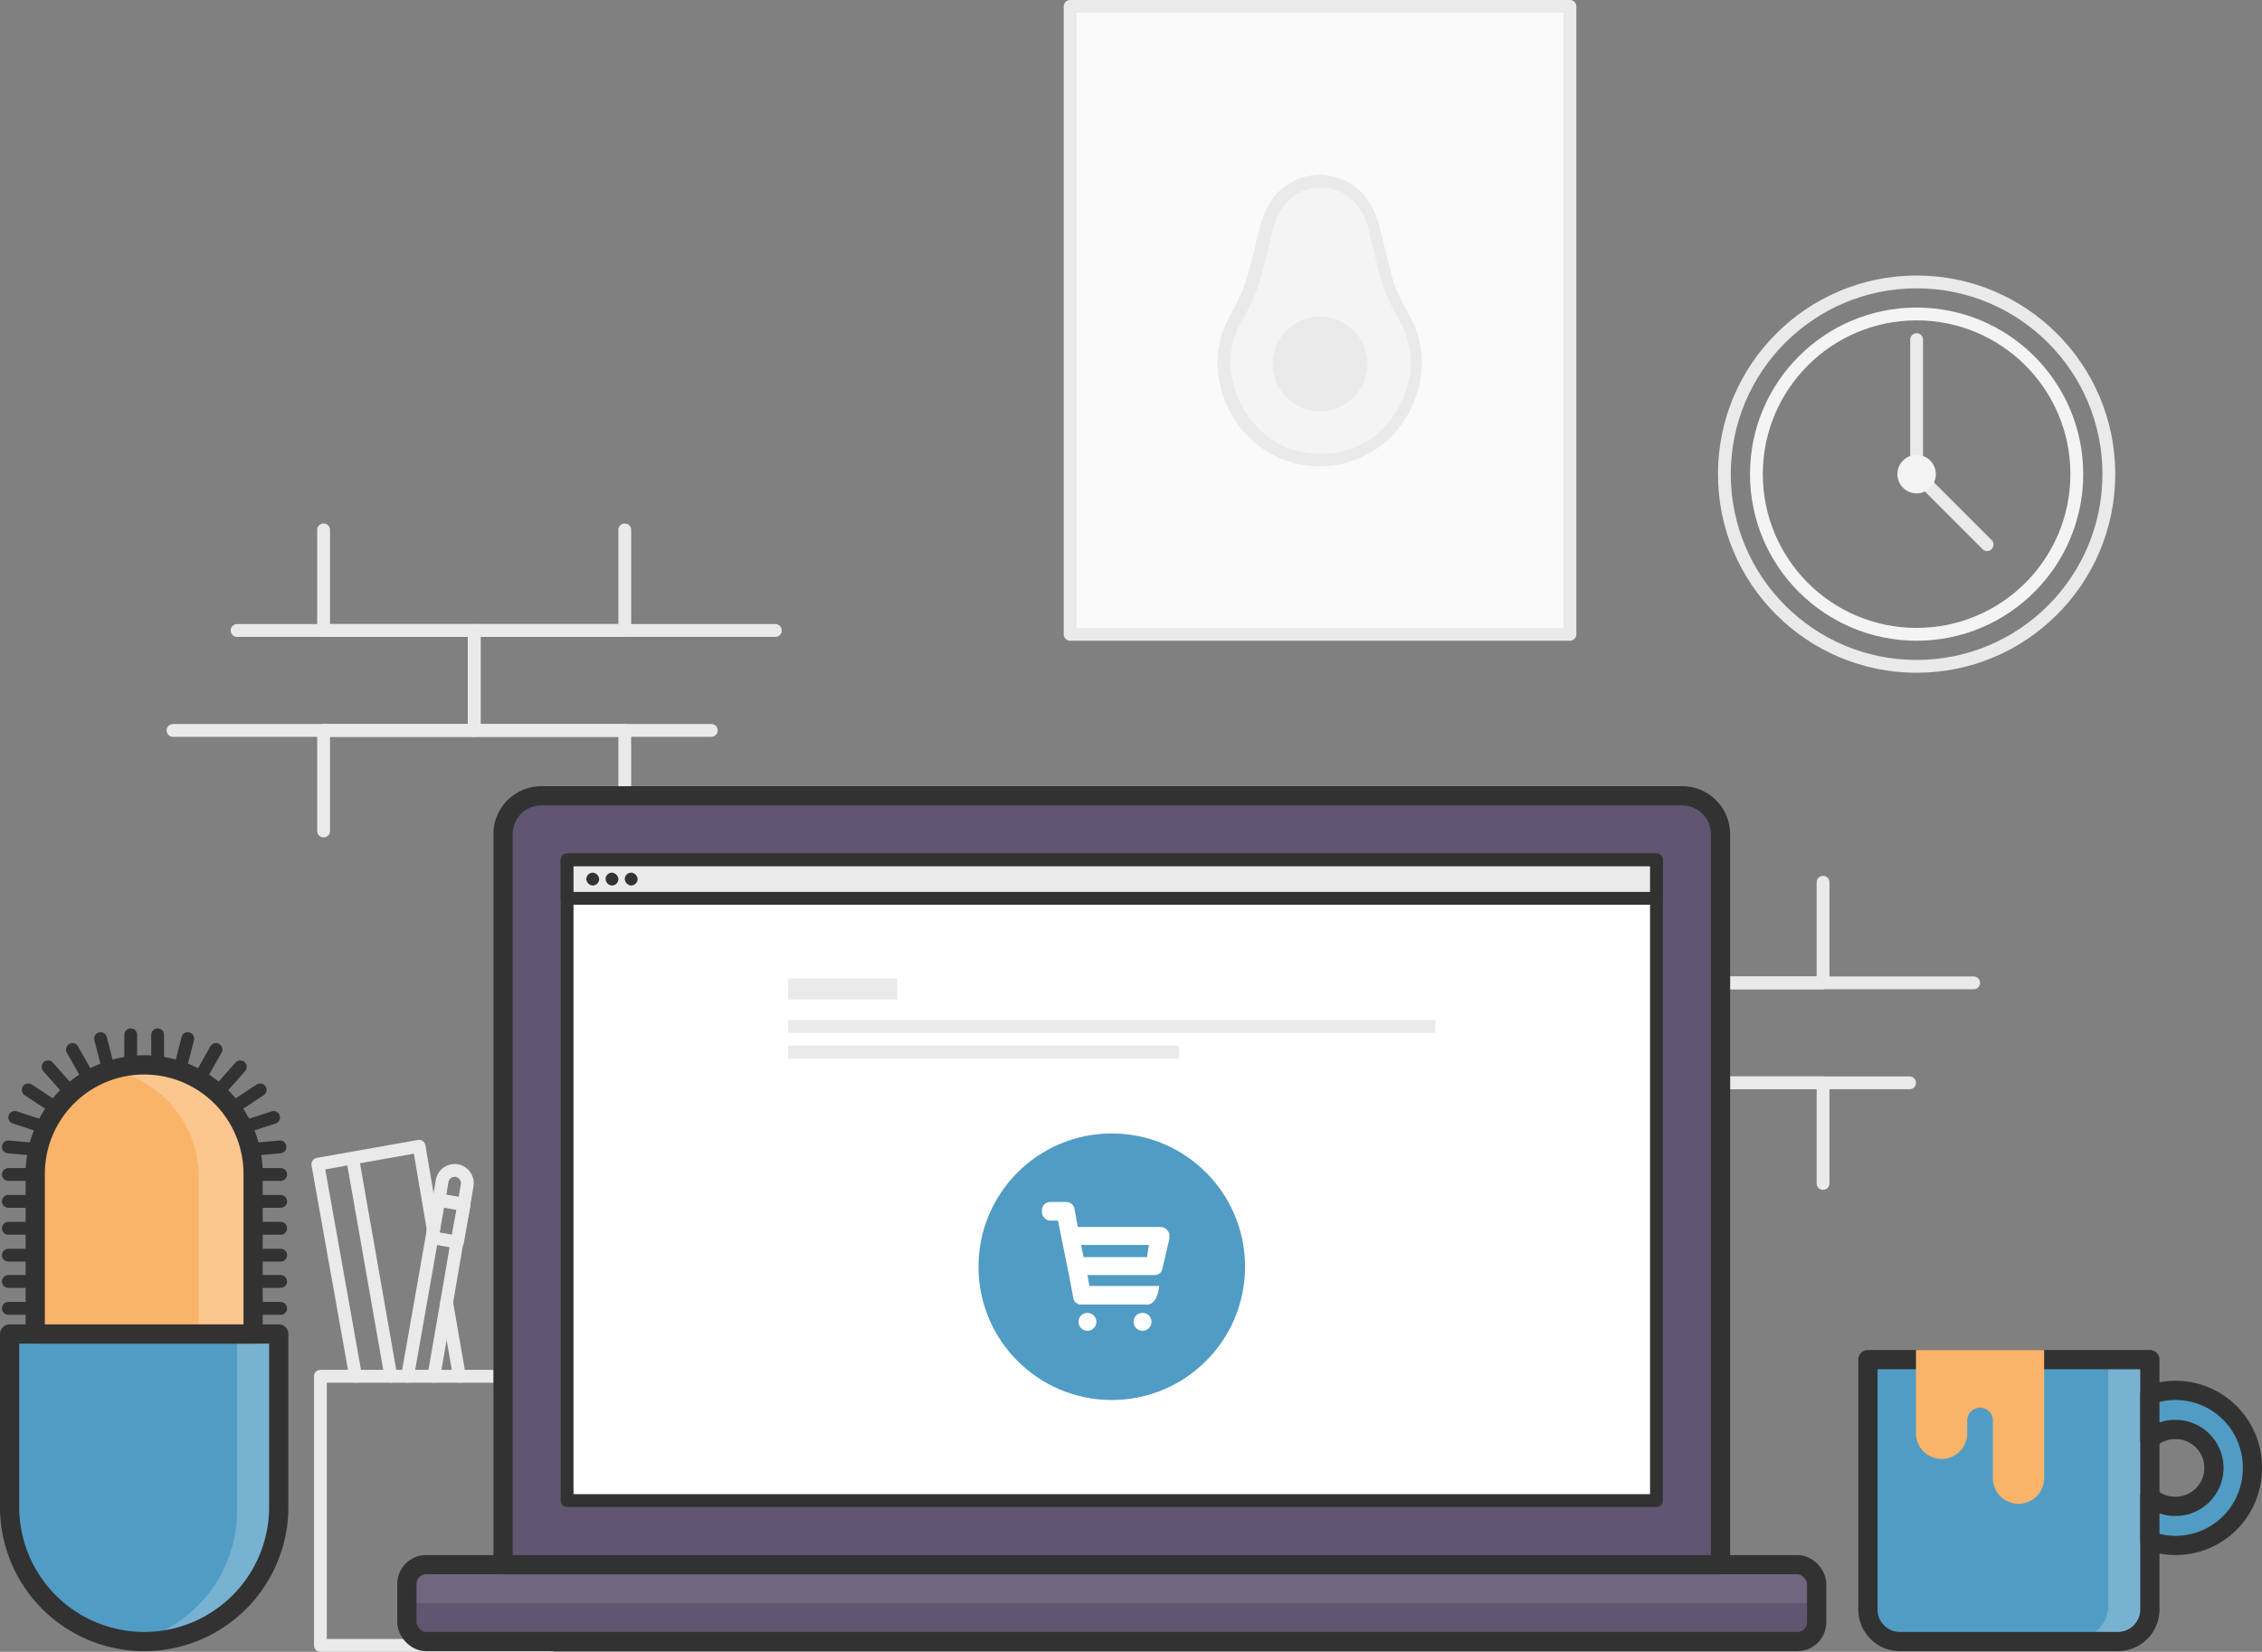 <svg xmlns="http://www.w3.org/2000/svg" width="353" height="257.8" viewBox="0 0 353 257.8"><rect x="0" y="0" width="353" height="257.8" fill="#808080" stroke="none"/><title>setup-account</title><g id="Layer_2" data-name="Layer 2"><g id="setup-account"><g id="pencil_tin" data-name="pencil tin"><g id="ruler"><polyline points="71.7 214.8 69.7 203.3 69.7 203.3" fill="none" stroke="#eaeaea" stroke-linecap="round" stroke-linejoin="round" stroke-width="2"/><polyline points="55.5 214.8 49.6 181.7 65.4 178.9 67.6 191.8 67.6 191.8 67.7 191.8" fill="none" stroke="#eaeaea" stroke-linecap="round" stroke-linejoin="round" stroke-width="2"/><line x1="61" y1="214.8" x2="55.1" y2="181.2" fill="none" stroke="#eaeaea" stroke-linecap="round" stroke-linejoin="round" stroke-width="2"/></g><g id="pencil"><polyline points="67.7 214.8 69.7 203.3 69.7 203.3 71.3 193.9 72.4 188 68.4 187.3 67.6 191.8 67.6 191.8 67.4 193.2 63.6 214.8" fill="none" stroke="#eaeaea" stroke-linecap="round" stroke-linejoin="round" stroke-width="2"/><path d="M72.9,185l-.5,3-3.9-.7.5-3a2,2,0,0,1,2.3-1.6,2,2,0,0,1,1.6,2.3Z" fill="none" stroke="#eaeaea" stroke-linecap="round" stroke-linejoin="round" stroke-width="2"/><rect x="66.9" y="188.6" width="6" height="4" transform="translate(-129.9 226.3) rotate(-80)" fill="none" stroke="#eaeaea" stroke-linecap="round" stroke-linejoin="round" stroke-width="2"/></g><rect x="50" y="214.8" width="36" height="42" fill="none" stroke="#eaeaea" stroke-linecap="round" stroke-linejoin="round" stroke-width="2"/></g><g id="clock"><circle cx="299.1" cy="74" r="30" fill="none" stroke="#eaeaea" stroke-linecap="round" stroke-linejoin="round" stroke-width="2"/><circle cx="299.1" cy="74" r="25" fill="none" stroke="#f4f4f4" stroke-linecap="round" stroke-linejoin="round" stroke-width="2"/><line x1="299.1" y1="74" x2="299.1" y2="53" fill="none" stroke="#eaeaea" stroke-linecap="round" stroke-linejoin="round" stroke-width="2"/><line x1="299.2" y1="74.1" x2="310.1" y2="85" fill="none" stroke="#eaeaea" stroke-linecap="round" stroke-linejoin="round" stroke-width="2"/><circle cx="299.1" cy="74" r="3" fill="#f4f4f4"/></g><g id="bricks"><polyline points="97.5 82.7 97.5 98.4 50.5 98.4 50.5 82.7" fill="none" stroke="#eaeaea" stroke-linecap="round" stroke-linejoin="round" stroke-width="2"/><polyline points="50.5 129.7 50.5 114 97.5 114 97.5 129.7" fill="none" stroke="#eaeaea" stroke-linecap="round" stroke-linejoin="round" stroke-width="2"/><polyline points="111 114 74 114 74 98.4 121 98.4" fill="none" stroke="#eaeaea" stroke-linecap="round" stroke-linejoin="round" stroke-width="2"/><polyline points="37 98.4 74 98.4 74 114 27 114" fill="none" stroke="#eaeaea" stroke-linecap="round" stroke-linejoin="round" stroke-width="2"/></g><g id="bricks-2" data-name="bricks"><polyline points="284.5 137.7 284.5 153.4 237.5 153.4 237.5 137.7" fill="none" stroke="#eaeaea" stroke-linecap="round" stroke-linejoin="round" stroke-width="2"/><polyline points="237.5 184.7 237.5 169 284.5 169 284.5 184.7" fill="none" stroke="#eaeaea" stroke-linecap="round" stroke-linejoin="round" stroke-width="2"/><polyline points="298 169 261 169 261 153.4 308 153.4" fill="none" stroke="#eaeaea" stroke-linecap="round" stroke-linejoin="round" stroke-width="2"/><polyline points="224 153.4 261 153.4 261 169 214 169" fill="none" stroke="#eaeaea" stroke-linecap="round" stroke-linejoin="round" stroke-width="2"/></g><g id="poster"><rect x="167" y="1" width="78" height="98" fill="#fafafa" stroke="#eaeaea" stroke-linecap="round" stroke-linejoin="round" stroke-width="2"/><g id="Layer_2-2" data-name="Layer 2"><g id="avocado"><path d="M205.8,27.3c-1.2,0-7.3.4-9.2,8.2l-.4,1.6c-1.7,6.9-1.9,7.6-3.6,11l-.9,1.6a15.3,15.3,0,0,0-1.7,7.5,17,17,0,0,0,3.7,9.7,15.7,15.7,0,0,0,24.5,0,17,17,0,0,0,3.7-9.7,15.3,15.3,0,0,0-1.7-7.5l-.9-1.6c-1.8-3.4-1.9-4.1-3.6-11l-.4-1.6c-1.9-7.8-8-8.2-9.2-8.2h-.4Z" fill="#eaeaea"/><path d="M206,70.8a13.1,13.1,0,0,1-10.7-5.2,15.2,15.2,0,0,1-3.3-8.5,13.2,13.2,0,0,1,1.5-6.5l.9-1.6c1.9-3.6,2.1-4.5,3.8-11.4l.4-1.6a8.8,8.8,0,0,1,3.9-5.8,7.1,7.1,0,0,1,3.4-.9h.4a7.1,7.1,0,0,1,3.4.9,8.7,8.7,0,0,1,3.9,5.8l.4,1.6c1.7,6.9,1.9,7.8,3.8,11.4l.9,1.6a13.9,13.9,0,0,1,1.5,6.5,15.2,15.2,0,0,1-3.3,8.5A13.1,13.1,0,0,1,206,70.8Z" fill="#f4f4f4"/></g><circle cx="206" cy="56.8" r="7.4" fill="#eaeaea"/></g></g><g id="cactus"><path d="M1.5,208.2h42a0,0,0,0,1,0,0v27a21,21,0,0,1-21,21h0a21,21,0,0,1-21-21v-27A0,0,0,0,1,1.5,208.2Z" fill="#519cc4"/><path d="M43.5,208.2v27a21,21,0,0,1-21,21H20.9A21,21,0,0,0,37,235.7V208.2Z" fill="#7db5d3" opacity="0.9"/><path d="M1.5,208.2h42a0,0,0,0,1,0,0v27a21,21,0,0,1-21,21h0a21,21,0,0,1-21-21v-27A0,0,0,0,1,1.5,208.2Z" fill="none" stroke="#323232" stroke-linecap="round" stroke-linejoin="round" stroke-width="3"/><path d="M22.5,166.2h0a17,17,0,0,1,17,17v25a0,0,0,0,1,0,0H5.5a0,0,0,0,1,0,0v-25A17,17,0,0,1,22.5,166.2Z" fill="#f9b46a"/><path d="M39.5,183.2v25H31V183.7A17,17,0,0,0,17.3,167a17.3,17.3,0,0,1,5.2-.8A17,17,0,0,1,39.5,183.2Z" fill="#fbc78f"/><path d="M22.5,166.2h0a17,17,0,0,1,17,17v25a0,0,0,0,1,0,0H5.5a0,0,0,0,1,0,0v-25A17,17,0,0,1,22.5,166.2Z" fill="none" stroke="#323232" stroke-linecap="round" stroke-linejoin="round" stroke-width="3"/><g id="pricks"><line x1="39.3" y1="204.2" x2="43.8" y2="204.2" fill="none" stroke="#323232" stroke-linecap="round" stroke-linejoin="round" stroke-width="2"/><line x1="39.3" y1="200" x2="43.8" y2="200" fill="none" stroke="#323232" stroke-linecap="round" stroke-linejoin="round" stroke-width="2"/><line x1="39.3" y1="195.9" x2="43.8" y2="195.9" fill="none" stroke="#323232" stroke-linecap="round" stroke-linejoin="round" stroke-width="2"/><line x1="39.3" y1="191.7" x2="43.8" y2="191.7" fill="none" stroke="#323232" stroke-linecap="round" stroke-linejoin="round" stroke-width="2"/><line x1="39.3" y1="187.5" x2="43.8" y2="187.5" fill="none" stroke="#323232" stroke-linecap="round" stroke-linejoin="round" stroke-width="2"/><line x1="39.3" y1="183.3" x2="43.8" y2="183.3" fill="none" stroke="#323232" stroke-linecap="round" stroke-linejoin="round" stroke-width="2"/><line x1="39.2" y1="179.4" x2="43.7" y2="179" fill="none" stroke="#323232" stroke-linecap="round" stroke-linejoin="round" stroke-width="2"/><line x1="38.4" y1="175.8" x2="42.7" y2="174.4" fill="none" stroke="#323232" stroke-linecap="round" stroke-linejoin="round" stroke-width="2"/><line x1="36.8" y1="172.6" x2="40.6" y2="170.1" fill="none" stroke="#323232" stroke-linecap="round" stroke-linejoin="round" stroke-width="2"/><line x1="34.5" y1="169.9" x2="37.5" y2="166.5" fill="none" stroke="#323232" stroke-linecap="round" stroke-linejoin="round" stroke-width="2"/><line x1="31.5" y1="167.7" x2="33.7" y2="163.8" fill="none" stroke="#323232" stroke-linecap="round" stroke-linejoin="round" stroke-width="2"/><line x1="28.2" y1="166.4" x2="29.3" y2="162.1" fill="none" stroke="#323232" stroke-linecap="round" stroke-linejoin="round" stroke-width="2"/><line x1="24.6" y1="166" x2="24.6" y2="161.5" fill="none" stroke="#323232" stroke-linecap="round" stroke-linejoin="round" stroke-width="2"/><line x1="20.4" y1="166" x2="20.4" y2="161.5" fill="none" stroke="#323232" stroke-linecap="round" stroke-linejoin="round" stroke-width="2"/><line x1="16.8" y1="166.4" x2="15.7" y2="162.1" fill="none" stroke="#323232" stroke-linecap="round" stroke-linejoin="round" stroke-width="2"/><line x1="13.5" y1="167.7" x2="11.3" y2="163.8" fill="none" stroke="#323232" stroke-linecap="round" stroke-linejoin="round" stroke-width="2"/><line x1="10.5" y1="169.9" x2="7.5" y2="166.5" fill="none" stroke="#323232" stroke-linecap="round" stroke-linejoin="round" stroke-width="2"/><line x1="8.2" y1="172.6" x2="4.4" y2="170.1" fill="none" stroke="#323232" stroke-linecap="round" stroke-linejoin="round" stroke-width="2"/><line x1="6.6" y1="175.8" x2="2.3" y2="174.4" fill="none" stroke="#323232" stroke-linecap="round" stroke-linejoin="round" stroke-width="2"/><line x1="5.8" y1="179.4" x2="1.3" y2="179" fill="none" stroke="#323232" stroke-linecap="round" stroke-linejoin="round" stroke-width="2"/><line x1="5.8" y1="183.3" x2="1.3" y2="183.3" fill="none" stroke="#323232" stroke-linecap="round" stroke-linejoin="round" stroke-width="2"/><line x1="5.8" y1="187.5" x2="1.3" y2="187.5" fill="none" stroke="#323232" stroke-linecap="round" stroke-linejoin="round" stroke-width="2"/><line x1="5.8" y1="191.7" x2="1.3" y2="191.7" fill="none" stroke="#323232" stroke-linecap="round" stroke-linejoin="round" stroke-width="2"/><line x1="5.8" y1="195.9" x2="1.3" y2="195.9" fill="none" stroke="#323232" stroke-linecap="round" stroke-linejoin="round" stroke-width="2"/><line x1="5.8" y1="200" x2="1.3" y2="200" fill="none" stroke="#323232" stroke-linecap="round" stroke-linejoin="round" stroke-width="2"/><line x1="5.8" y1="204.2" x2="1.3" y2="204.2" fill="none" stroke="#323232" stroke-linecap="round" stroke-linejoin="round" stroke-width="2"/></g></g><g id="laptop"><rect x="63.5" y="244.2" width="220" height="12" rx="3" ry="3" fill="#615571"/><path d="M283.5,247.2v3H63.5v-3a3,3,0,0,1,3-3h214A3,3,0,0,1,283.5,247.2Z" fill="#70667f"/><rect x="63.5" y="244.2" width="220" height="12" rx="3" ry="3" fill="none" stroke="#323232" stroke-linecap="round" stroke-linejoin="round" stroke-width="3"/><path d="M84.5,124.2h178a6,6,0,0,1,6,6v114a0,0,0,0,1,0,0H78.5a0,0,0,0,1,0,0v-114A6,6,0,0,1,84.5,124.2Z" fill="#615571" stroke="#323232" stroke-linecap="round" stroke-linejoin="round" stroke-width="3"/><rect x="88.5" y="134.2" width="170" height="100" fill="#fff" stroke="#323232" stroke-linejoin="round" stroke-width="2"/><g id="account"><circle cx="173.5" cy="197.7" r="20.8" fill="#519cc4"/><g id="ekm_logomark" data-name="ekm logomark"><circle cx="178.3" cy="206.3" r="1.4" fill="#fff"/><circle cx="169.7" cy="206.3" r="1.4" fill="#fff"/><path d="M181.1,191.5H168.2l-.5-2.7a1.3,1.3,0,0,0-1.2-1.2h-2.7a1.3,1.3,0,0,0-1.2,1.4,1.4,1.4,0,0,0,1.2,1.5h1.3l1.7,8.4.7,3.7h0a1.2,1.2,0,0,0,1.1,1H179c1.7,0,1.9-2.9,1.9-2.9H170l-.3-1.7h10.6a1.2,1.2,0,0,0,1.1-1h0l1.1-4.7v-.2h0v-.2A1.4,1.4,0,0,0,181.1,191.5Zm-2.1,4.7h-9.9l-.4-1.9h10.6Z" fill="#fff"/></g></g></g><g id="coffee_cup" data-name="coffee cup"><path id="cup" d="M335.5,212.2v39a5,5,0,0,1-5,5h-34a5,5,0,0,1-5-5v-39Z" fill="#519cc4"/><path d="M335.5,212.2v39a5,5,0,0,1-5,5h-34a5,5,0,0,1-2.2-.5H324a5,5,0,0,0,5-5V212.2Z" fill="#7db5d3" opacity="0.9"/><path id="cup-2" data-name="cup" d="M335.5,212.2v39a5,5,0,0,1-5,5h-34a5,5,0,0,1-5-5v-39Z" fill="none" stroke="#323232" stroke-linecap="round" stroke-linejoin="round" stroke-width="3"/><path id="handle" d="M351.5,229.2a12,12,0,0,1-12,12,11.8,11.8,0,0,1-4-.7v-6.9a5.9,5.9,0,0,0,4,1.5,6,6,0,0,0,0-12,5.9,5.9,0,0,0-4,1.5v-6.9a11.8,11.8,0,0,1,4-.7A12,12,0,0,1,351.5,229.2Z" fill="#519cc4" stroke="#323232" stroke-linecap="round" stroke-linejoin="round" stroke-width="3"/><g id="drip"><path d="M319,210.7v20a4,4,0,1,1-8,0v-9a2,2,0,0,0-2-2,2,2,0,0,0-2,2v2a4,4,0,1,1-8,0v-13Z" fill="#f9b46a"/></g></g><rect x="88.5" y="134.2" width="170" height="6" fill="#eaeaea" stroke="#323232" stroke-linejoin="round" stroke-width="2"/><rect x="91.5" y="136.2" width="2" height="2" rx="1" ry="1" fill="#323232"/><rect x="94.5" y="136.2" width="2" height="2" rx="1" ry="1" fill="#323232"/><rect x="97.5" y="136.2" width="2" height="2" rx="1" ry="1" fill="#323232"/><rect x="123.5" y="159.7" width="100" height="1" fill="#eaeaea" stroke="#eaeaea" stroke-linecap="square" stroke-miterlimit="10"/><rect x="123.5" y="163.7" width="60" height="1" fill="#eaeaea" stroke="#eaeaea" stroke-linecap="square" stroke-miterlimit="10"/><rect x="123.5" y="153.2" width="16" height="2.29" fill="#eaeaea" stroke="#eaeaea" stroke-linecap="square" stroke-miterlimit="10"/></g></g></svg>